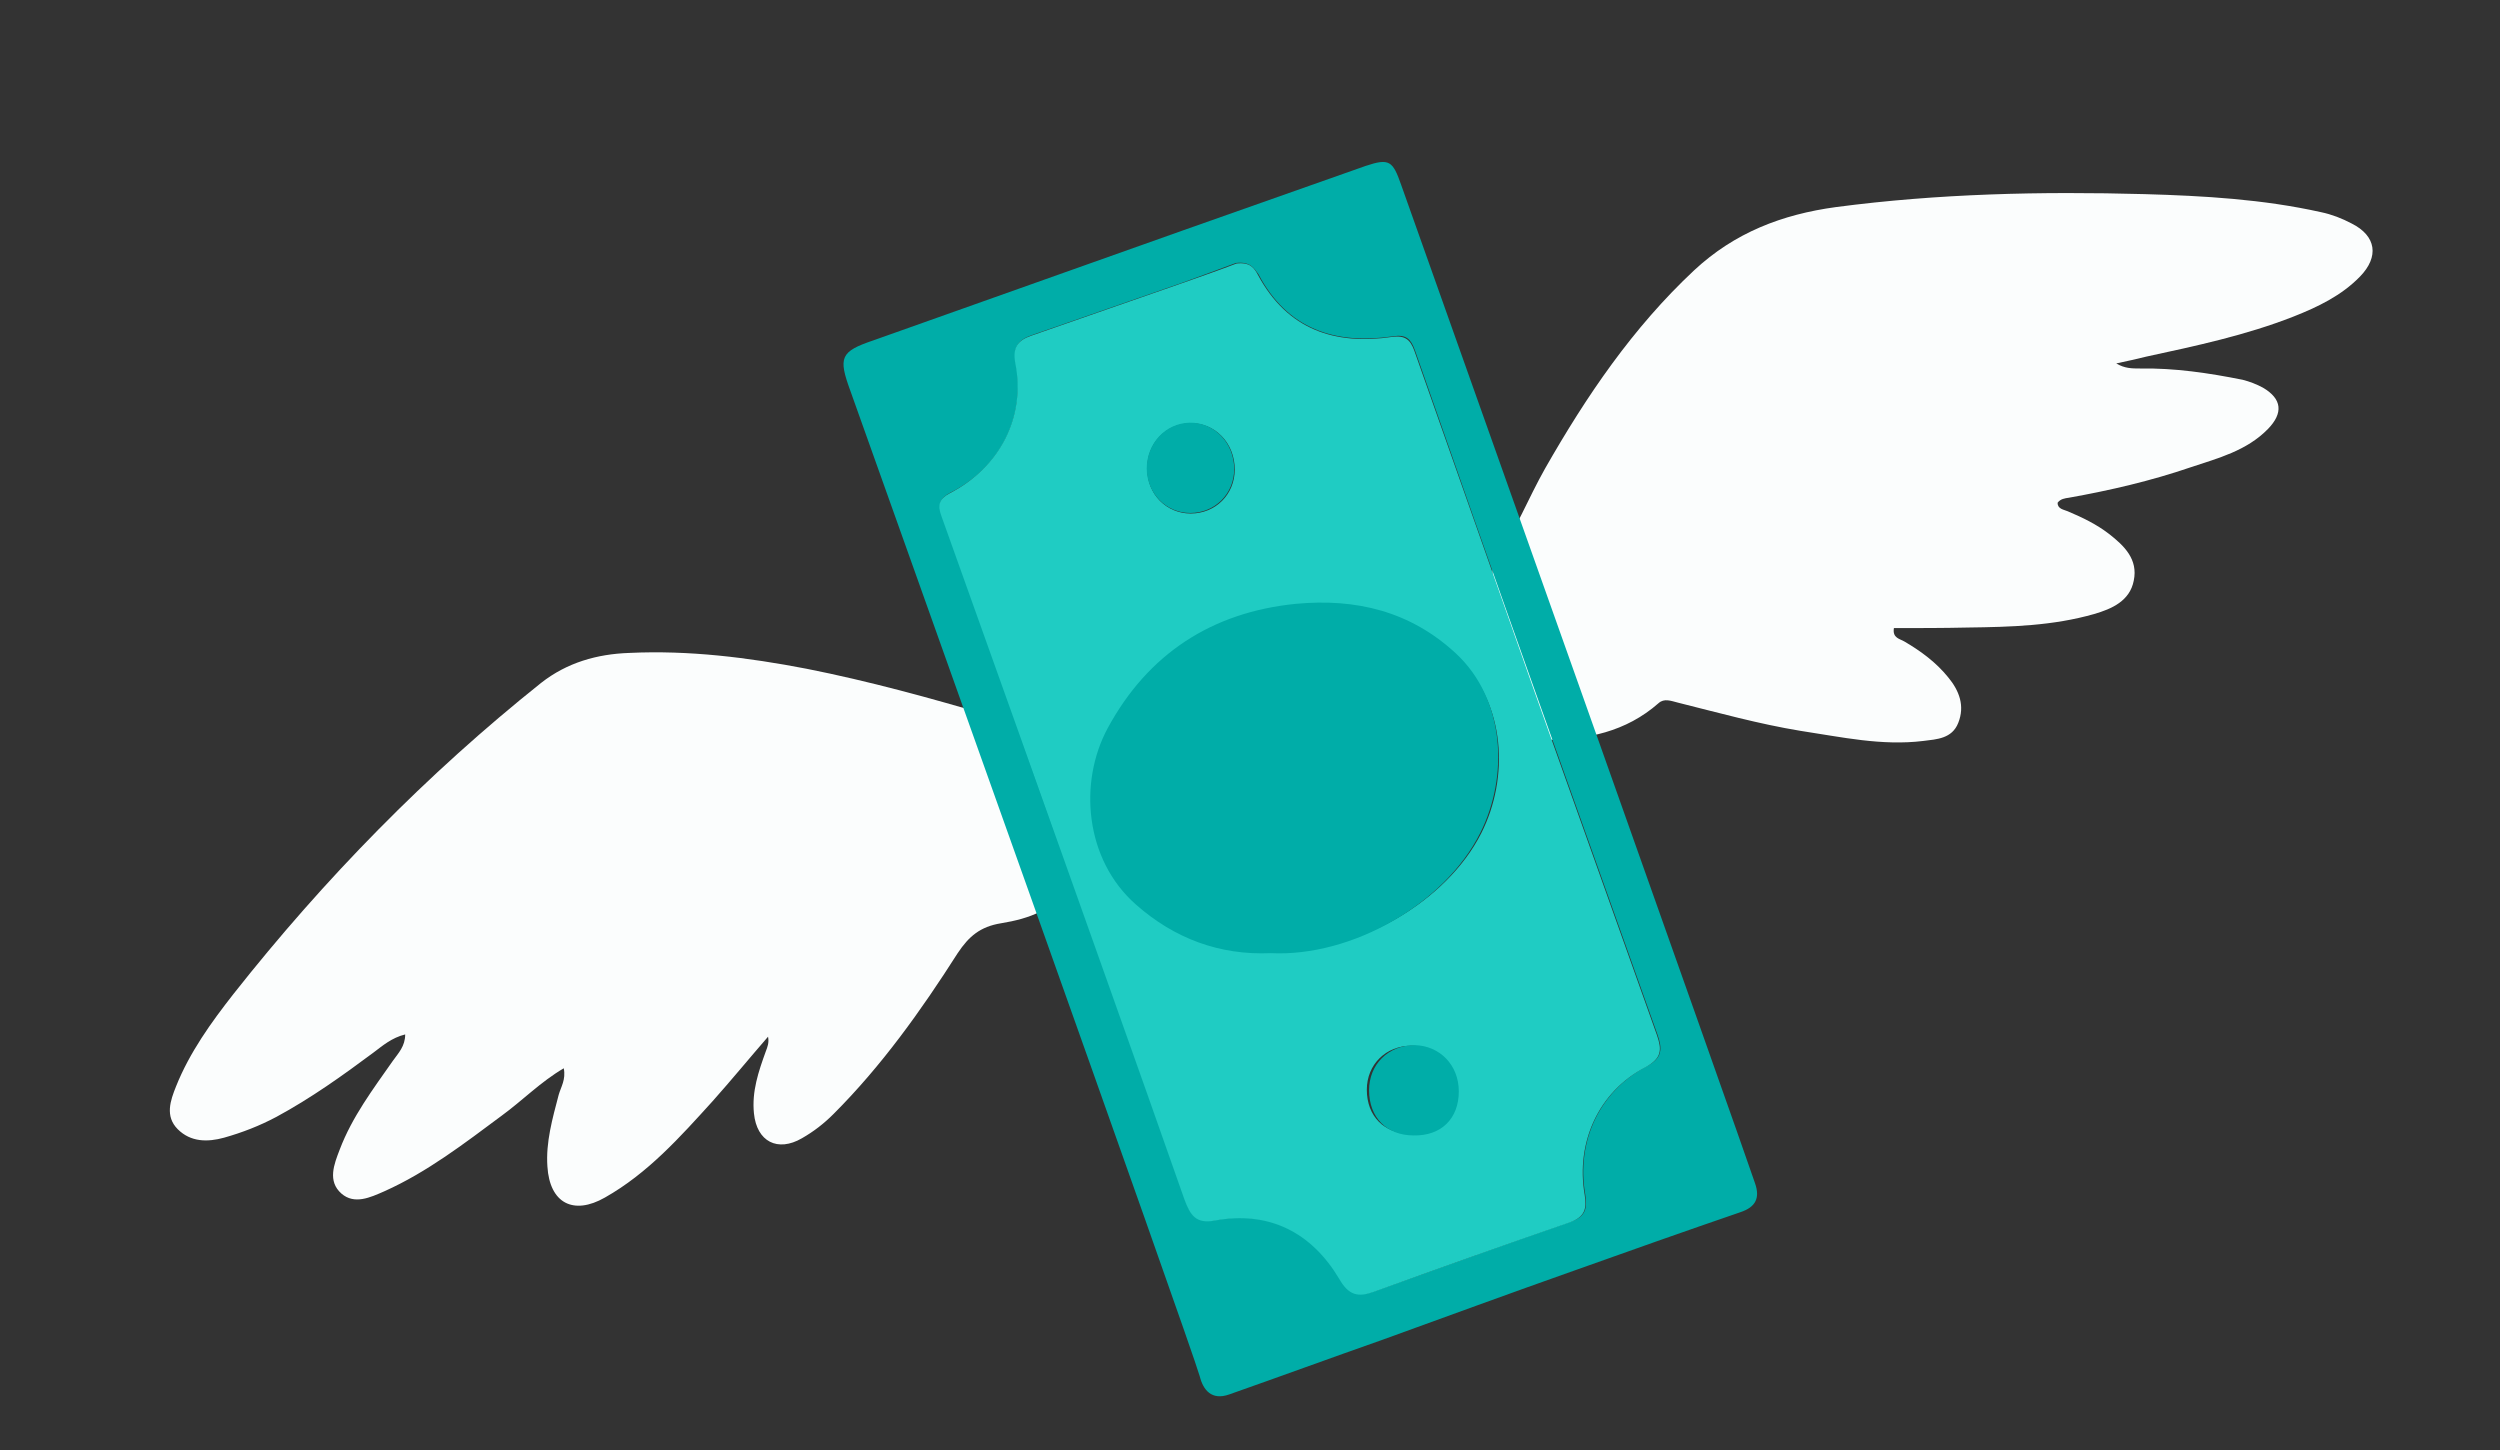 <svg version="1.1" id="el_TAa35oBx2" xmlns="http://www.w3.org/2000/svg" xmlns:xlink="http://www.w3.org/1999/xlink" x="0px" y="0px" viewBox="0 0 443 257" style="enable-background:new 0 0 443.4 257.4;" xml:space="preserve"><rect x="0" y="0" width="443" height="257" fill="#333333" stroke="none"/><style>@-webkit-keyframes kf_el_2Q7GcbREUX_an_ZEJnuLgJm{0%{-webkit-transform: translate(264.415px, 131.564px) rotate(0deg) translate(-264.415px, -131.564px);transform: translate(264.415px, 131.564px) rotate(0deg) translate(-264.415px, -131.564px);}50%{-webkit-transform: translate(264.415px, 131.564px) rotate(-10deg) translate(-264.415px, -131.564px);transform: translate(264.415px, 131.564px) rotate(-10deg) translate(-264.415px, -131.564px);}100%{-webkit-transform: translate(264.415px, 131.564px) rotate(0deg) translate(-264.415px, -131.564px);transform: translate(264.415px, 131.564px) rotate(0deg) translate(-264.415px, -131.564px);}}@keyframes kf_el_2Q7GcbREUX_an_ZEJnuLgJm{0%{-webkit-transform: translate(264.415px, 131.564px) rotate(0deg) translate(-264.415px, -131.564px);transform: translate(264.415px, 131.564px) rotate(0deg) translate(-264.415px, -131.564px);}50%{-webkit-transform: translate(264.415px, 131.564px) rotate(-10deg) translate(-264.415px, -131.564px);transform: translate(264.415px, 131.564px) rotate(-10deg) translate(-264.415px, -131.564px);}100%{-webkit-transform: translate(264.415px, 131.564px) rotate(0deg) translate(-264.415px, -131.564px);transform: translate(264.415px, 131.564px) rotate(0deg) translate(-264.415px, -131.564px);}}@-webkit-keyframes kf_el_GW2ZMgpcdU_an_6Zf64M3p1{0%{-webkit-transform: translate(189.9px, 213.652px) rotate(0deg) translate(-189.9px, -213.652px);transform: translate(189.9px, 213.652px) rotate(0deg) translate(-189.9px, -213.652px);}50%{-webkit-transform: translate(189.9px, 213.652px) rotate(10deg) translate(-189.9px, -213.652px);transform: translate(189.9px, 213.652px) rotate(10deg) translate(-189.9px, -213.652px);}100%{-webkit-transform: translate(189.9px, 213.652px) rotate(0deg) translate(-189.9px, -213.652px);transform: translate(189.9px, 213.652px) rotate(0deg) translate(-189.9px, -213.652px);}}@keyframes kf_el_GW2ZMgpcdU_an_6Zf64M3p1{0%{-webkit-transform: translate(189.9px, 213.652px) rotate(0deg) translate(-189.9px, -213.652px);transform: translate(189.9px, 213.652px) rotate(0deg) translate(-189.9px, -213.652px);}50%{-webkit-transform: translate(189.9px, 213.652px) rotate(10deg) translate(-189.9px, -213.652px);transform: translate(189.9px, 213.652px) rotate(10deg) translate(-189.9px, -213.652px);}100%{-webkit-transform: translate(189.9px, 213.652px) rotate(0deg) translate(-189.9px, -213.652px);transform: translate(189.9px, 213.652px) rotate(0deg) translate(-189.9px, -213.652px);}}@-webkit-keyframes kf_el__Ab9qJ7cWY_an_kv466JBh1{0%{-webkit-transform: translate(230.412px, 138.061px) translate(-230.412px, -138.061px) translate(0px, 0px);transform: translate(230.412px, 138.061px) translate(-230.412px, -138.061px) translate(0px, 0px);}50%{-webkit-transform: translate(230.412px, 138.061px) translate(-230.412px, -138.061px) translate(-2px, -5px);transform: translate(230.412px, 138.061px) translate(-230.412px, -138.061px) translate(-2px, -5px);}100%{-webkit-transform: translate(230.412px, 138.061px) translate(-230.412px, -138.061px) translate(0px, 0px);transform: translate(230.412px, 138.061px) translate(-230.412px, -138.061px) translate(0px, 0px);}}@keyframes kf_el__Ab9qJ7cWY_an_kv466JBh1{0%{-webkit-transform: translate(230.412px, 138.061px) translate(-230.412px, -138.061px) translate(0px, 0px);transform: translate(230.412px, 138.061px) translate(-230.412px, -138.061px) translate(0px, 0px);}50%{-webkit-transform: translate(230.412px, 138.061px) translate(-230.412px, -138.061px) translate(-2px, -5px);transform: translate(230.412px, 138.061px) translate(-230.412px, -138.061px) translate(-2px, -5px);}100%{-webkit-transform: translate(230.412px, 138.061px) translate(-230.412px, -138.061px) translate(0px, 0px);transform: translate(230.412px, 138.061px) translate(-230.412px, -138.061px) translate(0px, 0px);}}#el_TAa35oBx2 *{-webkit-animation-duration: 1s;animation-duration: 1s;-webkit-animation-iteration-count: infinite;animation-iteration-count: infinite;-webkit-animation-timing-function: cubic-bezier(0, 0, 1, 1);animation-timing-function: cubic-bezier(0, 0, 1, 1);}#el_2Q7GcbREUX{fill: #FBFDFD;}#el_GW2ZMgpcdU{fill: #FBFDFD;}#el_rRCW-7LKep{fill: #00ADA8;}#el_2LYmPiru-f{fill: #1FCCC3;}#el_yHqmCYqKHA{fill: #00ADA8;}#el_8_Cuzj8XRL{fill: #00ADA8;}#el_0wLNGBgMO4{fill: #00ADA8;}#el__Ab9qJ7cWY_an_kv466JBh1{-webkit-animation-fill-mode: backwards;animation-fill-mode: backwards;-webkit-transform: translate(230.412px, 138.061px) translate(-230.412px, -138.061px) translate(0px, 0px);transform: translate(230.412px, 138.061px) translate(-230.412px, -138.061px) translate(0px, 0px);-webkit-animation-name: kf_el__Ab9qJ7cWY_an_kv466JBh1;animation-name: kf_el__Ab9qJ7cWY_an_kv466JBh1;-webkit-animation-timing-function: cubic-bezier(0, 0, 1, 1);animation-timing-function: cubic-bezier(0, 0, 1, 1);}#el_GW2ZMgpcdU_an_6Zf64M3p1{-webkit-animation-fill-mode: backwards;animation-fill-mode: backwards;-webkit-transform: translate(189.9px, 213.652px) rotate(0deg) translate(-189.9px, -213.652px);transform: translate(189.9px, 213.652px) rotate(0deg) translate(-189.9px, -213.652px);-webkit-animation-name: kf_el_GW2ZMgpcdU_an_6Zf64M3p1;animation-name: kf_el_GW2ZMgpcdU_an_6Zf64M3p1;-webkit-animation-timing-function: cubic-bezier(0, 0, 1, 1);animation-timing-function: cubic-bezier(0, 0, 1, 1);}#el_2Q7GcbREUX_an_ZEJnuLgJm{-webkit-animation-fill-mode: backwards;animation-fill-mode: backwards;-webkit-transform: translate(264.415px, 131.564px) rotate(0deg) translate(-264.415px, -131.564px);transform: translate(264.415px, 131.564px) rotate(0deg) translate(-264.415px, -131.564px);-webkit-animation-name: kf_el_2Q7GcbREUX_an_ZEJnuLgJm;animation-name: kf_el_2Q7GcbREUX_an_ZEJnuLgJm;-webkit-animation-timing-function: cubic-bezier(0, 0, 1, 1);animation-timing-function: cubic-bezier(0, 0, 1, 1);}</style>

<g id="el_2Q7GcbREUX_an_ZEJnuLgJm" data-animator-group="true" data-animator-type="1"><path id="el_2Q7GcbREUX" d="M265.1,99.1c3.5-5.1,5.7-10.8,8.7-16.1c7.3-12.8,15.5-24.9,26.4-35.1&#10;&#9;c7.2-6.7,15.6-9.9,25.1-11.2c18.2-2.4,36.4-2.8,54.7-2.3c10.5,0.3,21,0.9,31.3,3.2c1.9,0.4,3.7,1.1,5.4,2c4.4,2.2,4.9,5.9,1.5,9.4&#10;&#9;c-3.3,3.4-7.5,5.4-11.8,7.1c-8.4,3.3-17.3,5.2-26.1,7.1c-1.7,0.4-3.3,0.8-5.3,1.2c1.5,0.9,2.8,0.9,4.2,0.9c6.2-0.1,12.2,0.8,18.2,2&#10;&#9;c1.2,0.3,2.5,0.8,3.6,1.4c3.4,2,3.6,4.5,0.9,7.3c-3.8,3.9-8.9,5.2-13.7,6.8c-7,2.4-14.3,4.1-21.6,5.4c-0.7,0.1-1.5,0.2-2,0.9&#10;&#9;c0,1.1,1.1,1.2,1.8,1.5c2.6,1.1,5.1,2.3,7.3,4c2.7,2.1,5.2,4.5,4.4,8.3c-0.7,3.6-3.9,5-7,5.9c-7.3,2.1-14.8,2.3-22.4,2.4&#10;&#9;c-4.4,0.1-8.7,0.1-13.1,0.1c-0.3,1.8,1.1,1.9,1.9,2.4c2.9,1.7,5.6,3.7,7.7,6.3c2,2.4,3,5.1,1.8,8.1c-1.1,2.8-3.8,2.9-6.2,3.2&#10;&#9;c-7.4,0.9-14.5-0.7-21.8-1.8c-7.3-1.2-14.5-3.2-21.7-5c-1.2-0.3-2.4-0.8-3.4,0.1c-5.8,5.1-12.7,6.5-20.1,6.5c-1.5-0.7-2.2-2-2.5-3.5&#10;&#9;c-1.7-7.9-4.4-15.6-6.7-23.4C264.3,102.5,264.3,100.8,265.1,99.1z"/></g>
<g id="el_GW2ZMgpcdU_an_6Zf64M3p1" data-animator-group="true" data-animator-type="1"><path id="el_GW2ZMgpcdU" d="M189.9,156.2c-2.7,5-7.6,6.6-12.5,7.4c-3.7,0.6-5.7,2.3-7.7,5.3c-6.5,10.2-13.5,20-22,28.5&#10;&#9;c-1.7,1.7-3.5,3.1-5.6,4.3c-4.3,2.5-8,0.6-8.5-4.4c-0.4-3.9,0.8-7.4,2.1-11c0.3-0.8,0.6-1.5,0.4-2.6c-3.3,3.8-6.5,7.7-9.8,11.4&#10;&#9;c-5.8,6.4-11.5,12.8-19.1,17.1c-5.6,3.2-9.8,1-10.2-5.5c-0.3-4.3,0.9-8.5,2-12.7c0.4-1.4,1.3-2.7,0.9-4.7c-4.1,2.4-7.3,5.7-11,8.4&#10;&#9;c-6.6,4.9-13.2,10-20.8,13.4c-2.5,1.1-5.3,2.4-7.6,0.4c-2.5-2.2-1.3-5.2-0.3-7.8c2.2-5.8,5.9-10.7,9.4-15.7c1-1.4,2.2-2.6,2.2-4.7&#10;&#9;c-2.4,0.6-4,2-5.6,3.2c-5.5,4.1-11.1,8.1-17.2,11.4c-3,1.6-6.1,2.8-9.3,3.7c-2.9,0.8-5.9,0.8-8.2-1.5c-2.3-2.3-1.3-5.1-0.3-7.6&#10;&#9;c2.4-6,6.2-11.3,10.2-16.4c16.1-20.4,34.2-38.9,54.5-55.1c4.6-3.6,9.9-5.1,15.6-5.3c10.6-0.5,21,0.8,31.4,2.8&#10;&#9;c11.1,2.2,22,5.2,32.8,8.4c1.3,0.4,2.7,0.7,4.1,1c0.2,0.3,0.4,0.6,0.6,1c-0.3,0.6,0,1,0.6,1.2C184,138.9,186.9,147.6,189.9,156.2z"/></g>
<g id="el__Ab9qJ7cWY_an_kv466JBh1" data-animator-group="true" data-animator-type="0"><g id="el__Ab9qJ7cWY">
	<path d="M150.7,69.3c-2.2-6-1.8-7,4.1-9c18.3-6.5,36.6-13,54.9-19.5c10.8-3.8,21.5-7.6,32.3-11.4&#10;&#9;&#9;c4.2-1.4,4.8-0.9,6.3,3.4c4.1,11.5,60.3,169.7,62.7,176.9c0.9,2.6,0.1,4.2-2.6,5.1c-9.9,3.4-19.8,6.9-29.6,10.4&#10;&#9;&#9;c-11.3,4-22.5,8.1-33.8,12.2c-9.1,3.2-18.1,6.5-27.2,9.7c-3.1,1.1-4.6-0.8-5.2-3.2C211,238.2,154.5,80,150.7,69.3z M219,46.6&#10;&#9;&#9;c-2.6,1-6,2.2-9.5,3.5c-8.9,3.1-17.8,6.2-26.7,9.3c-2.3,0.8-3.3,2-2.8,4.8c1.8,9.6-2.7,18.6-11.6,23.1c-1.9,1-2.2,2.1-1.5,4&#10;&#9;&#9;c5.5,15.3,11,30.6,16.4,45.9c8.9,25.1,17.9,50.2,26.7,75.3c0.9,2.7,2,4.3,5.3,3.7c9.7-1.8,17.2,2.1,22.1,10.3&#10;&#9;&#9;c1.8,2.9,3.4,3.3,6.2,2.3c11.5-4.1,23.1-8.3,34.7-12.3c2.7-0.9,3-2.4,2.6-4.9c-1.6-9.3,2.5-18.2,10.8-22.6c2.9-1.5,2.9-3.1,2-5.7&#10;&#9;&#9;c-7.2-20.2-14.4-40.4-21.6-60.6c-7.2-20.2-14.3-40.4-21.4-60.7c-0.7-1.9-1.5-2.8-3.9-2.4c-10.3,1.5-18.7-1.3-23.8-11&#10;&#9;&#9;C222.2,47.5,221.5,46.3,219,46.6z" id="el_rRCW-7LKep"/>
	<path d="M219.1,46.7c2.5-0.3,3.2,0.9,3.8,2c5.2,9.7,13.6,12.5,23.8,11c2.3-0.3,3.2,0.5,3.9,2.4&#10;&#9;&#9;c7.1,20.2,14.3,40.5,21.4,60.7c7.2,20.2,14.4,40.4,21.6,60.6c0.9,2.6,0.9,4.1-2,5.7c-8.3,4.3-12.4,13.3-10.8,22.6&#10;&#9;&#9;c0.4,2.4,0.1,3.9-2.6,4.9c-11.6,4-23.1,8.1-34.7,12.3c-2.8,1-4.5,0.7-6.2-2.3c-4.9-8.2-12.4-12.1-22.1-10.3c-3.3,0.6-4.3-1-5.3-3.7&#10;&#9;&#9;c-8.8-25.1-17.8-50.2-26.7-75.3c-5.5-15.3-10.9-30.6-16.4-45.9c-0.7-1.9-0.4-3,1.5-4c8.9-4.6,13.5-13.6,11.6-23.1&#10;&#9;&#9;c-0.5-2.8,0.5-4,2.8-4.8c8.9-3.1,17.8-6.2,26.7-9.3C213.1,48.9,216.5,47.7,219.1,46.7z M226.3,168.3c13.9,0.8,30-8.4,36.2-20.7&#10;&#9;&#9;c4.9-9.7,4.4-23-4.2-31c-7.9-7.4-17.3-9.6-27.7-8.6c-14.6,1.4-25.6,8.6-32.5,21.4c-5.1,9.4-4,22.8,4.9,30.5&#10;&#9;&#9;C209.7,165.8,217.4,168.7,226.3,168.3z M218.8,83.2c0-4.7-3.5-8.3-7.9-8.2c-4.3,0.1-7.7,3.6-7.6,8.1c0,4.5,3.4,7.9,7.7,7.9&#10;&#9;&#9;C215.4,91,218.8,87.6,218.8,83.2z M257.8,193.2c0-4.6-3.3-7.9-7.7-7.9c-4.5,0-7.9,3.3-7.9,7.8c0,4.7,3.1,7.8,7.7,7.8&#10;&#9;&#9;C254.8,200.8,257.8,197.8,257.8,193.2z" id="el_2LYmPiru-f"/>
	<path d="M218.7,83.1c0,4.4-3.4,7.8-7.8,7.8c-4.3,0-7.7-3.5-7.7-7.9c0-4.4,3.3-8,7.6-8.1&#10;&#9;&#9;C215.2,74.8,218.7,78.5,218.7,83.1z" id="el_yHqmCYqKHA"/>
	<path d="M225.2,168.9c-9.1,0.4-17.1-2.6-23.9-8.6c-9.1-8-10.2-21.7-5-31.3c7.1-13.1,18.4-20.5,33.3-22&#10;&#9;&#9;c10.7-1,20.3,1.3,28.4,8.8c8.8,8.2,9.3,21.9,4.3,31.8C256,160.2,239.5,169.6,225.2,168.9z" id="el_8_Cuzj8XRL"/>
	<path d="M258.5,193.4c0,4.8-3.1,7.9-8,7.8c-4.8,0-7.9-3.2-7.9-8c0-4.6,3.4-8,8.1-8&#10;&#9;&#9;C255.1,185.3,258.5,188.7,258.5,193.4z" id="el_0wLNGBgMO4"/>
</g></g>
</svg>
